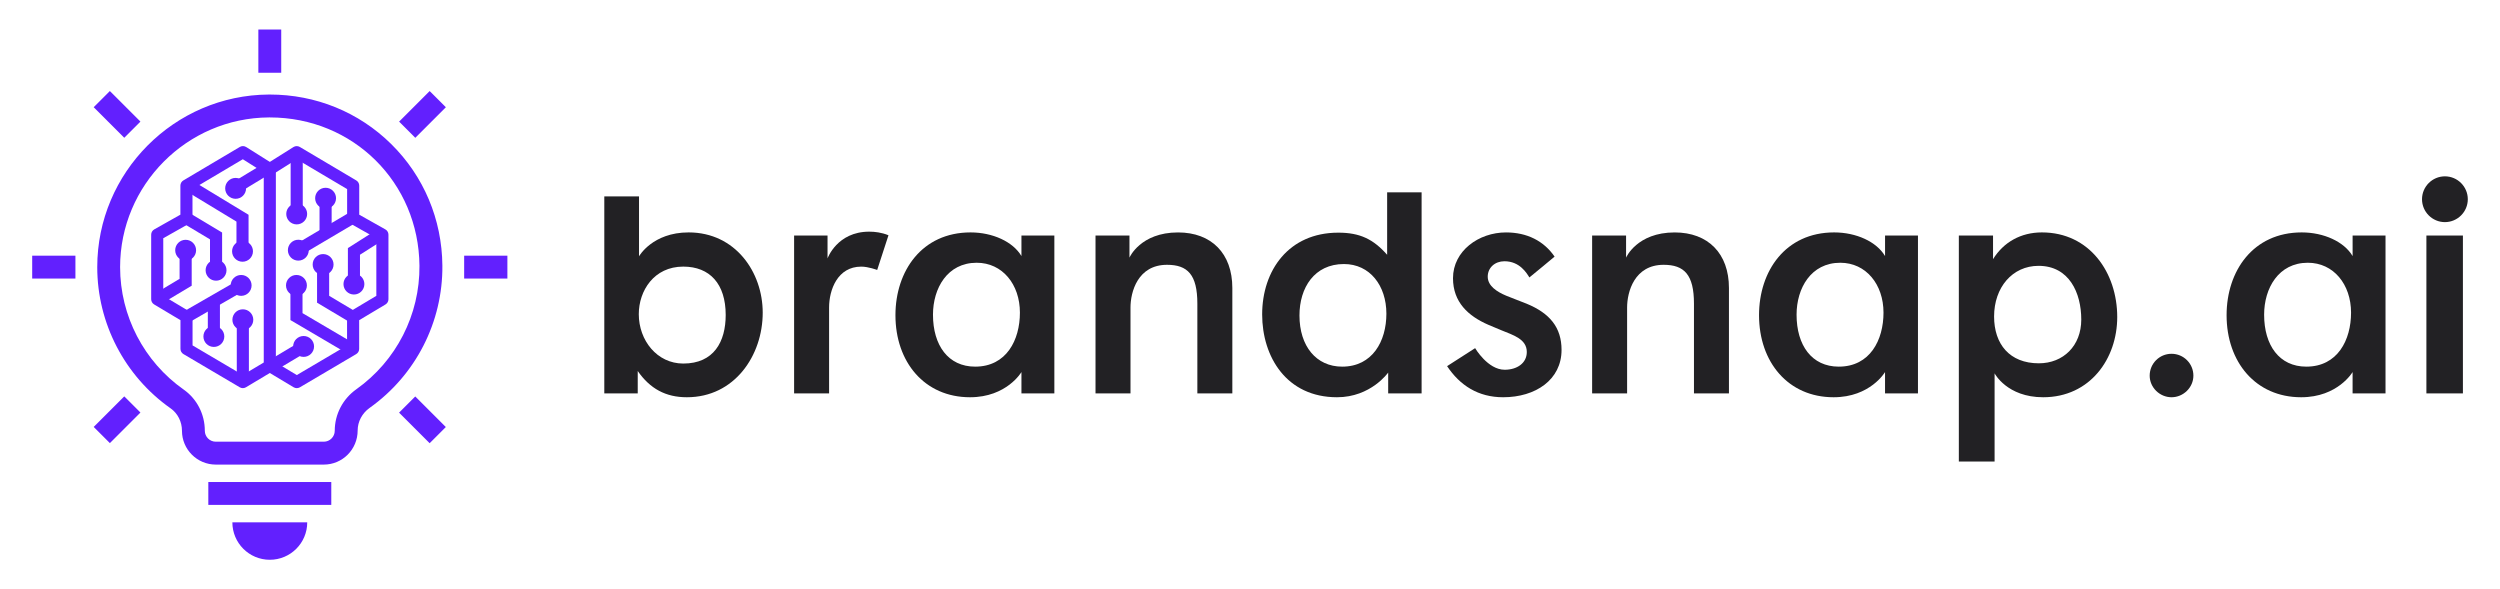 <?xml version="1.0" encoding="utf-8"?>
<!-- Generator: Adobe Illustrator 26.0.1, SVG Export Plug-In . SVG Version: 6.00 Build 0)  -->
<svg version="1.1" id="Layer_1"
	xmlns="http://www.w3.org/2000/svg"
	xmlns:xlink="http://www.w3.org/1999/xlink" x="0px" y="0px" viewBox="0 0 1400 330" style="enable-background:new 0 0 1400 330;" xml:space="preserve">
	<style type="text/css">
	.st0{fill:#222124;}
	.st1{fill:#6220FE;}
	</style>
	<g>
		<g>
			<path class="st0" d="M384.64,222.46c-11.81,0-20.59-4.75-27.51-14.69v12.53h-18.72V109.99h19.44v33.55c0,0,7.49-13.39,27.79-13.39
			c26.21,0,41.48,22.32,41.48,44.93C427.13,198.99,411.43,222.46,384.64,222.46z M382.63,149.3c-16.42,0-24.91,13.54-24.91,26.64
			c0,14.69,10.23,27.65,24.91,27.65c17.14,0,23.76-12.24,23.76-27.22C406.39,158.95,397.46,149.3,382.63,149.3z"/>
			<path class="st0" d="M491.22,151.18c0,0-4.9-1.87-8.93-1.87c-13.25,0-18,12.96-18,22.9c0,19.44,0,48.1,0,48.1H444.7v-88.42h18.72
			v12.82c0,0,5.33-14.98,23.33-14.98c3.17,0,6.91,0.43,10.8,2.02L491.22,151.18z"/>
			<path class="st0" d="M572.01,220.3v-11.95c0,0-8.21,14.11-28.8,14.11c-25.49,0-41.76-19.73-41.76-45.94
			c0-24.77,14.83-46.37,42.05-46.37c12.38,0,23.76,5.19,28.51,13.25v-11.52h18.43v88.42H572.01z M546.95,147.14
			c-16.42,0-24.48,14.26-24.48,29.09c0,17.14,8.5,29.09,23.62,29.09c17.57,0,25.06-14.98,25.06-30.24
			C571.15,159.24,561.35,147.14,546.95,147.14z"/>
			<path class="st0" d="M670.52,220.3c0,0,0-30.39,0-50.26c0-16.27-5.47-21.75-16.99-21.75c-16.42,0-20.45,15.27-20.45,23.91
			c0,19.44,0,48.1,0,48.1h-19.59v-88.42h19.01v12.39c0,0,6.05-14.11,27.22-14.11c18.72,0,30.39,11.81,30.39,31.11
			c0,18.87,0,40.18,0,59.04H670.52z"/>
			<path class="st0" d="M777.38,220.3v-11.67c0,0-9.65,13.83-28.66,13.83c-28.23,0-41.91-22.61-41.91-46.37
			c0-24.63,14.83-45.8,42.63-45.8c12.1,0,19.59,3.6,27.36,12.39v-34.99h19.3V220.3H777.38z M752.61,147.86
			c-16.56,0-24.91,13.25-24.91,28.8c0,17.14,9.36,28.66,23.91,28.66c16.85,0,24.77-14.11,24.77-29.67
			C776.37,159.96,767.15,147.86,752.61,147.86z"/>
			<path class="st0" d="M841.76,222.46c-13.97,0-24.19-6.62-31.39-17.42l15.7-10.08c0,0,7.06,12.1,16.56,12.1
			c6.77,0,12.38-3.6,12.38-9.94c0-7.35-7.78-9.5-14.4-12.24c-2.3-1.01-4.46-1.87-7.2-3.02c-11.23-4.9-19.73-12.67-19.73-26.07
			c0-15.26,14.4-25.63,29.67-25.63c11.81,0,21.17,4.75,27.22,13.54c0,0-11.52,9.65-14.11,11.67c-1.44-2.3-5.33-9.07-13.97-9.07
			c-5.33,0-9.36,3.6-9.36,8.64c0,5.18,5.19,8.5,10.37,10.66c4.18,1.73,6.77,2.59,11.38,4.46c12.96,5.33,19.59,13.25,19.59,25.92
			C874.45,212.67,859.9,222.46,841.76,222.46z"/>
			<path class="st0" d="M948.62,220.3c0,0,0-30.39,0-50.26c0-16.27-5.47-21.75-16.99-21.75c-16.42,0-20.45,15.27-20.45,23.91
			c0,19.44,0,48.1,0,48.1h-19.59v-88.42h19.01v12.39c0,0,6.05-14.11,27.22-14.11c18.72,0,30.39,11.81,30.39,31.11
			c0,18.87,0,40.18,0,59.04H948.62z"/>
			<path class="st0" d="M1055.62,220.3v-11.95c0,0-8.21,14.11-28.8,14.11c-25.49,0-41.76-19.73-41.76-45.94
			c0-24.77,14.83-46.37,42.05-46.37c12.39,0,23.76,5.19,28.52,13.25v-11.52h18.43v88.42H1055.62z M1030.56,147.14
			c-16.42,0-24.48,14.26-24.48,29.09c0,17.14,8.5,29.09,23.62,29.09c17.57,0,25.06-14.98,25.06-30.24
			C1054.76,159.24,1044.96,147.14,1030.56,147.14z"/>
			<path class="st0" d="M1144.19,222.46c-20.31,0-27.22-13.39-27.22-13.39v49.39h-20.02V131.88h19.15v13.25
			c5.9-9.5,15.55-14.98,27.36-14.98c26.78,0,42.19,22.61,42.19,47.38C1185.67,200.86,1170.4,222.46,1144.19,222.46z M1141.6,148.87
			c-14.69,0-24.91,12.1-24.91,28.37c0,15.41,8.64,26.21,25.06,26.21c13.68,0,23.76-9.79,23.76-24.48
			C1165.51,163.99,1158.74,148.87,1141.6,148.87z"/>
			<path class="st0" d="M1216.06,222.46c-6.62,0-12.24-5.47-12.24-12.1c0-6.77,5.47-12.24,12.24-12.24c6.77,0,12.24,5.47,12.24,12.24
			C1228.3,216.99,1222.68,222.46,1216.06,222.46z"/>
			<path class="st0" d="M1317.45,220.3v-11.95c0,0-8.21,14.11-28.8,14.11c-25.49,0-41.76-19.73-41.76-45.94
			c0-24.77,14.83-46.37,42.05-46.37c12.39,0,23.76,5.19,28.52,13.25v-11.52h18.43v88.42H1317.45z M1292.39,147.14
			c-16.42,0-24.48,14.26-24.48,29.09c0,17.14,8.5,29.09,23.62,29.09c17.57,0,25.06-14.98,25.06-30.24
			C1316.58,159.24,1306.79,147.14,1292.39,147.14z"/>
			<path class="st0" d="M1369.15,124.39c-7.06,0-12.82-5.76-12.82-12.82c0-7.06,5.76-12.82,12.82-12.82
			c7.06,0,12.82,5.76,12.82,12.82C1381.97,118.63,1376.21,124.39,1369.15,124.39z M1358.78,220.3v-88.42h20.45v88.42H1358.78z"/>
		</g>
		<g>
			<g>
				<g>
					<g>
						<path class="st1" d="M135.99,217.36c-0.59,0-1.19-0.16-1.72-0.47l-31.54-18.6c-1.03-0.61-1.67-1.72-1.67-2.92V179.3
						l-14.75-8.82c-1.02-0.61-1.65-1.72-1.65-2.91v-36.16c0-1.22,0.66-2.35,1.72-2.95l14.64-8.25v-16.26c0-1.2,0.63-2.3,1.66-2.92
						l31.63-18.75c1.09-0.65,2.46-0.63,3.53,0.05l15.06,9.47c0.99,0.62,1.58,1.7,1.58,2.87v110.25c0,1.19-0.63,2.29-1.65,2.91
						l-15.1,9.05C137.19,217.2,136.59,217.36,135.99,217.36z M107.83,193.43l28.14,16.59L147.7,203V96.55l-11.72-7.37l-28.19,16.71
						v16.31c0,1.22-0.66,2.35-1.72,2.95l-14.64,8.25v32.25l14.75,8.82c1.02,0.61,1.65,1.72,1.65,2.91V193.43z"/>
					</g>
				</g>
				<g>
					<g>
						<path class="st1" d="M166.19,217.36c-0.6,0-1.21-0.16-1.74-0.48l-15.1-9.05l3.48-5.81l13.38,8.01l28.14-16.59v-16.05
						c0-1.19,0.63-2.3,1.65-2.91l14.75-8.82V133.4l-14.64-8.25c-1.07-0.6-1.72-1.73-1.72-2.95v-16.31L166.2,89.18l-13.3,8.37
						l-3.61-5.74l15.06-9.47c1.08-0.68,2.44-0.69,3.53-0.05l31.63,18.75c1.03,0.61,1.66,1.72,1.66,2.92v16.26l14.64,8.25
						c1.07,0.6,1.72,1.73,1.72,2.95v36.16c0,1.19-0.63,2.3-1.65,2.91l-14.75,8.82v16.07c0,1.2-0.63,2.31-1.67,2.92l-31.54,18.6
						C167.38,217.2,166.79,217.36,166.19,217.36z"/>
					</g>
				</g>
				<g>
					<g>

						<rect x="102.11" y="165.25" transform="matrix(0.867 -0.499 0.499 0.867 -68.172 82.153)" class="st1" width="35.06" height="6.78"/>
					</g>
				</g>
				<g>
					<g>
						<rect x="116.38" y="168.64" class="st1" width="6.78" height="19.52"/>
					</g>
				</g>
				<g>
					<g>
						<rect x="132.6" y="179.8" class="st1" width="6.78" height="34.17"/>
					</g>
				</g>
				<g>
					<g>
						<polygon class="st1" points="89.78,170.49 86.31,164.67 100.57,156.15 100.57,140.39 107.35,140.39 107.35,160 					"/>
					</g>
				</g>
				<g>
					<g>
						<polygon class="st1" points="124.38,151.82 117.6,151.82 117.6,134.06 102.66,125.1 106.15,119.29 124.38,130.22 					"/>
					</g>
				</g>
				<g>
					<g>
						<polygon class="st1" points="139.19,139.86 132.42,139.86 132.42,124.1 103.32,106.46 106.83,100.66 139.19,120.28 					"/>
					</g>
				</g>
				<g>
					<g>

						<rect x="130.41" y="96.24" transform="matrix(0.855 -0.518 0.518 0.855 -31.206 87.468)" class="st1" width="21.32" height="6.78"/>
					</g>
				</g>
				<g>
					<g>
						<rect x="162.76" y="85.21" class="st1" width="6.78" height="34.61"/>
					</g>
				</g>
				<g>
					<g>

						<rect x="164.58" y="127.39" transform="matrix(0.861 -0.509 0.509 0.861 -41.163 110.993)" class="st1" width="35.67" height="6.78"/>
					</g>
				</g>
				<g>
					<g>
						<rect x="178.94" y="111.74" class="st1" width="6.78" height="18.93"/>
					</g>
				</g>
				<g>
					<g>
						<polygon class="st1" points="195.52,198.58 162.64,179.24 162.64,160.38 169.41,160.38 169.41,175.36 198.96,192.74 					"/>
					</g>
				</g>
				<g>
					<g>

						<rect x="150.1" y="196.58" transform="matrix(0.859 -0.512 0.512 0.859 -79.782 110.263)" class="st1" width="20.38" height="6.78"/>
					</g>
				</g>
				<g>
					<g>
						<polygon class="st1" points="196,180.51 177.55,169.5 177.55,149.59 184.33,149.59 184.33,165.65 199.47,174.69 					"/>
					</g>
				</g>
				<g>
					<g>
						<polygon class="st1" points="201.59,158.31 194.82,158.31 194.82,138.93 211.69,128.2 215.32,133.92 201.59,142.65 					"/>
					</g>
				</g>
				<g>
					<g>
						<circle class="st1" cx="103.96" cy="140.14" r="5.85"/>
					</g>
				</g>
				<g>
					<g>
						<circle class="st1" cx="120.99" cy="151.34" r="5.85"/>
					</g>
				</g>
				<g>
					<g>
						<circle class="st1" cx="135.81" cy="140.72" r="5.85"/>
					</g>
				</g>
				<g>
					<g>
						<circle class="st1" cx="135.04" cy="159.83" r="5.85"/>
					</g>
				</g>
				<g>
					<g>
						<circle class="st1" cx="135.99" cy="179.06" r="5.85"/>
					</g>
				</g>
				<g>
					<g>
						<circle class="st1" cx="170.02" cy="194.01" r="5.85"/>
					</g>
				</g>
				<g>
					<g>
						<circle class="st1" cx="166.01" cy="159.83" r="5.85"/>
					</g>
				</g>
				<g>
					<g>
						<circle class="st1" cx="180.94" cy="148.13" r="5.85"/>
					</g>
				</g>
				<g>
					<g>
						<circle class="st1" cx="167.06" cy="140.1" r="5.85"/>
					</g>
				</g>
				<g>
					<g>
						<circle class="st1" cx="166.15" cy="119.81" r="5.85"/>
					</g>
				</g>
				<g>
					<g>
						<circle class="st1" cx="182.33" cy="111" r="5.85"/>
					</g>
				</g>
				<g>
					<g>
						<circle class="st1" cx="131.95" cy="105.48" r="5.85"/>
					</g>
				</g>
				<g>
					<g>
						<circle class="st1" cx="198.2" cy="159.08" r="5.85"/>
					</g>
				</g>
				<g>
					<g>
						<circle class="st1" cx="119.76" cy="188.43" r="5.85"/>
					</g>
				</g>
			</g>
			<g>
				<path class="st1" d="M181.34,260.17h-60.5c-10.45,0-18.94-8.5-18.94-18.94c0-5.06-2.37-9.74-6.34-12.54
				c-25.73-18.1-41.1-47.67-41.1-79.1c0-53,43.11-96.35,96.09-96.65c0.18,0,0.37,0,0.56,0c25.69,0,49.8,9.82,67.94,27.7
				c18.27,18.01,28.46,42.19,28.68,68.08c0.28,31.6-14.95,61.39-40.74,79.7c-4.2,2.98-6.7,7.71-6.7,12.64
				C200.28,251.67,191.79,260.17,181.34,260.17z M151.11,65.76c-0.16,0-0.33,0-0.5,0c-45.96,0.26-83.35,37.86-83.35,83.83
				c0,27.26,13.33,52.91,35.65,68.61c7.38,5.19,11.79,13.8,11.79,23.02c0,3.38,2.75,6.13,6.13,6.13h60.5c3.38,0,6.13-2.75,6.13-6.13
				c0-9.23,4.52-17.86,12.1-23.24c22.37-15.89,35.58-41.73,35.34-69.15C234.5,102.16,197.73,65.76,151.11,65.76z"/>
			</g>
			<g>
				<rect x="116.66" y="269.93" class="st1" width="68.86" height="12.81"/>
			</g>
			<g>
				<g>
					<rect x="259.93" y="143.18" class="st1" width="24.21" height="12.81"/>
				</g>
				<g>
					<rect x="18.03" y="143.18" class="st1" width="24.21" height="12.81"/>
				</g>
			</g>
			<g>

				<rect x="224.51" y="57.66" transform="matrix(0.707 -0.707 0.707 0.707 24.003 186.076)" class="st1" width="24.21" height="12.82"/>
			</g>
			<g>

				<rect x="53.46" y="228.71" transform="matrix(0.707 -0.707 0.707 0.707 -147.026 115.187)" class="st1" width="24.21" height="12.81"/>
			</g>
			<g>
				<rect x="144.68" y="16.53" class="st1" width="12.81" height="24.21"/>
			</g>
			<g>

				<rect x="59.16" y="51.96" transform="matrix(0.707 -0.707 0.707 0.707 -26.096 65.129)" class="st1" width="12.81" height="24.21"/>
			</g>
			<g>

				<rect x="230.21" y="223.01" transform="matrix(0.707 -0.707 0.707 0.707 -96.948 236.175)" class="st1" width="12.82" height="24.21"/>
			</g>
			<g>
				<path class="st1" d="M172.05,292.51c0,11.58-9.38,20.96-20.96,20.96s-20.96-9.38-20.96-20.96H172.05z"/>
			</g>
		</g>
	</g>
</svg>
